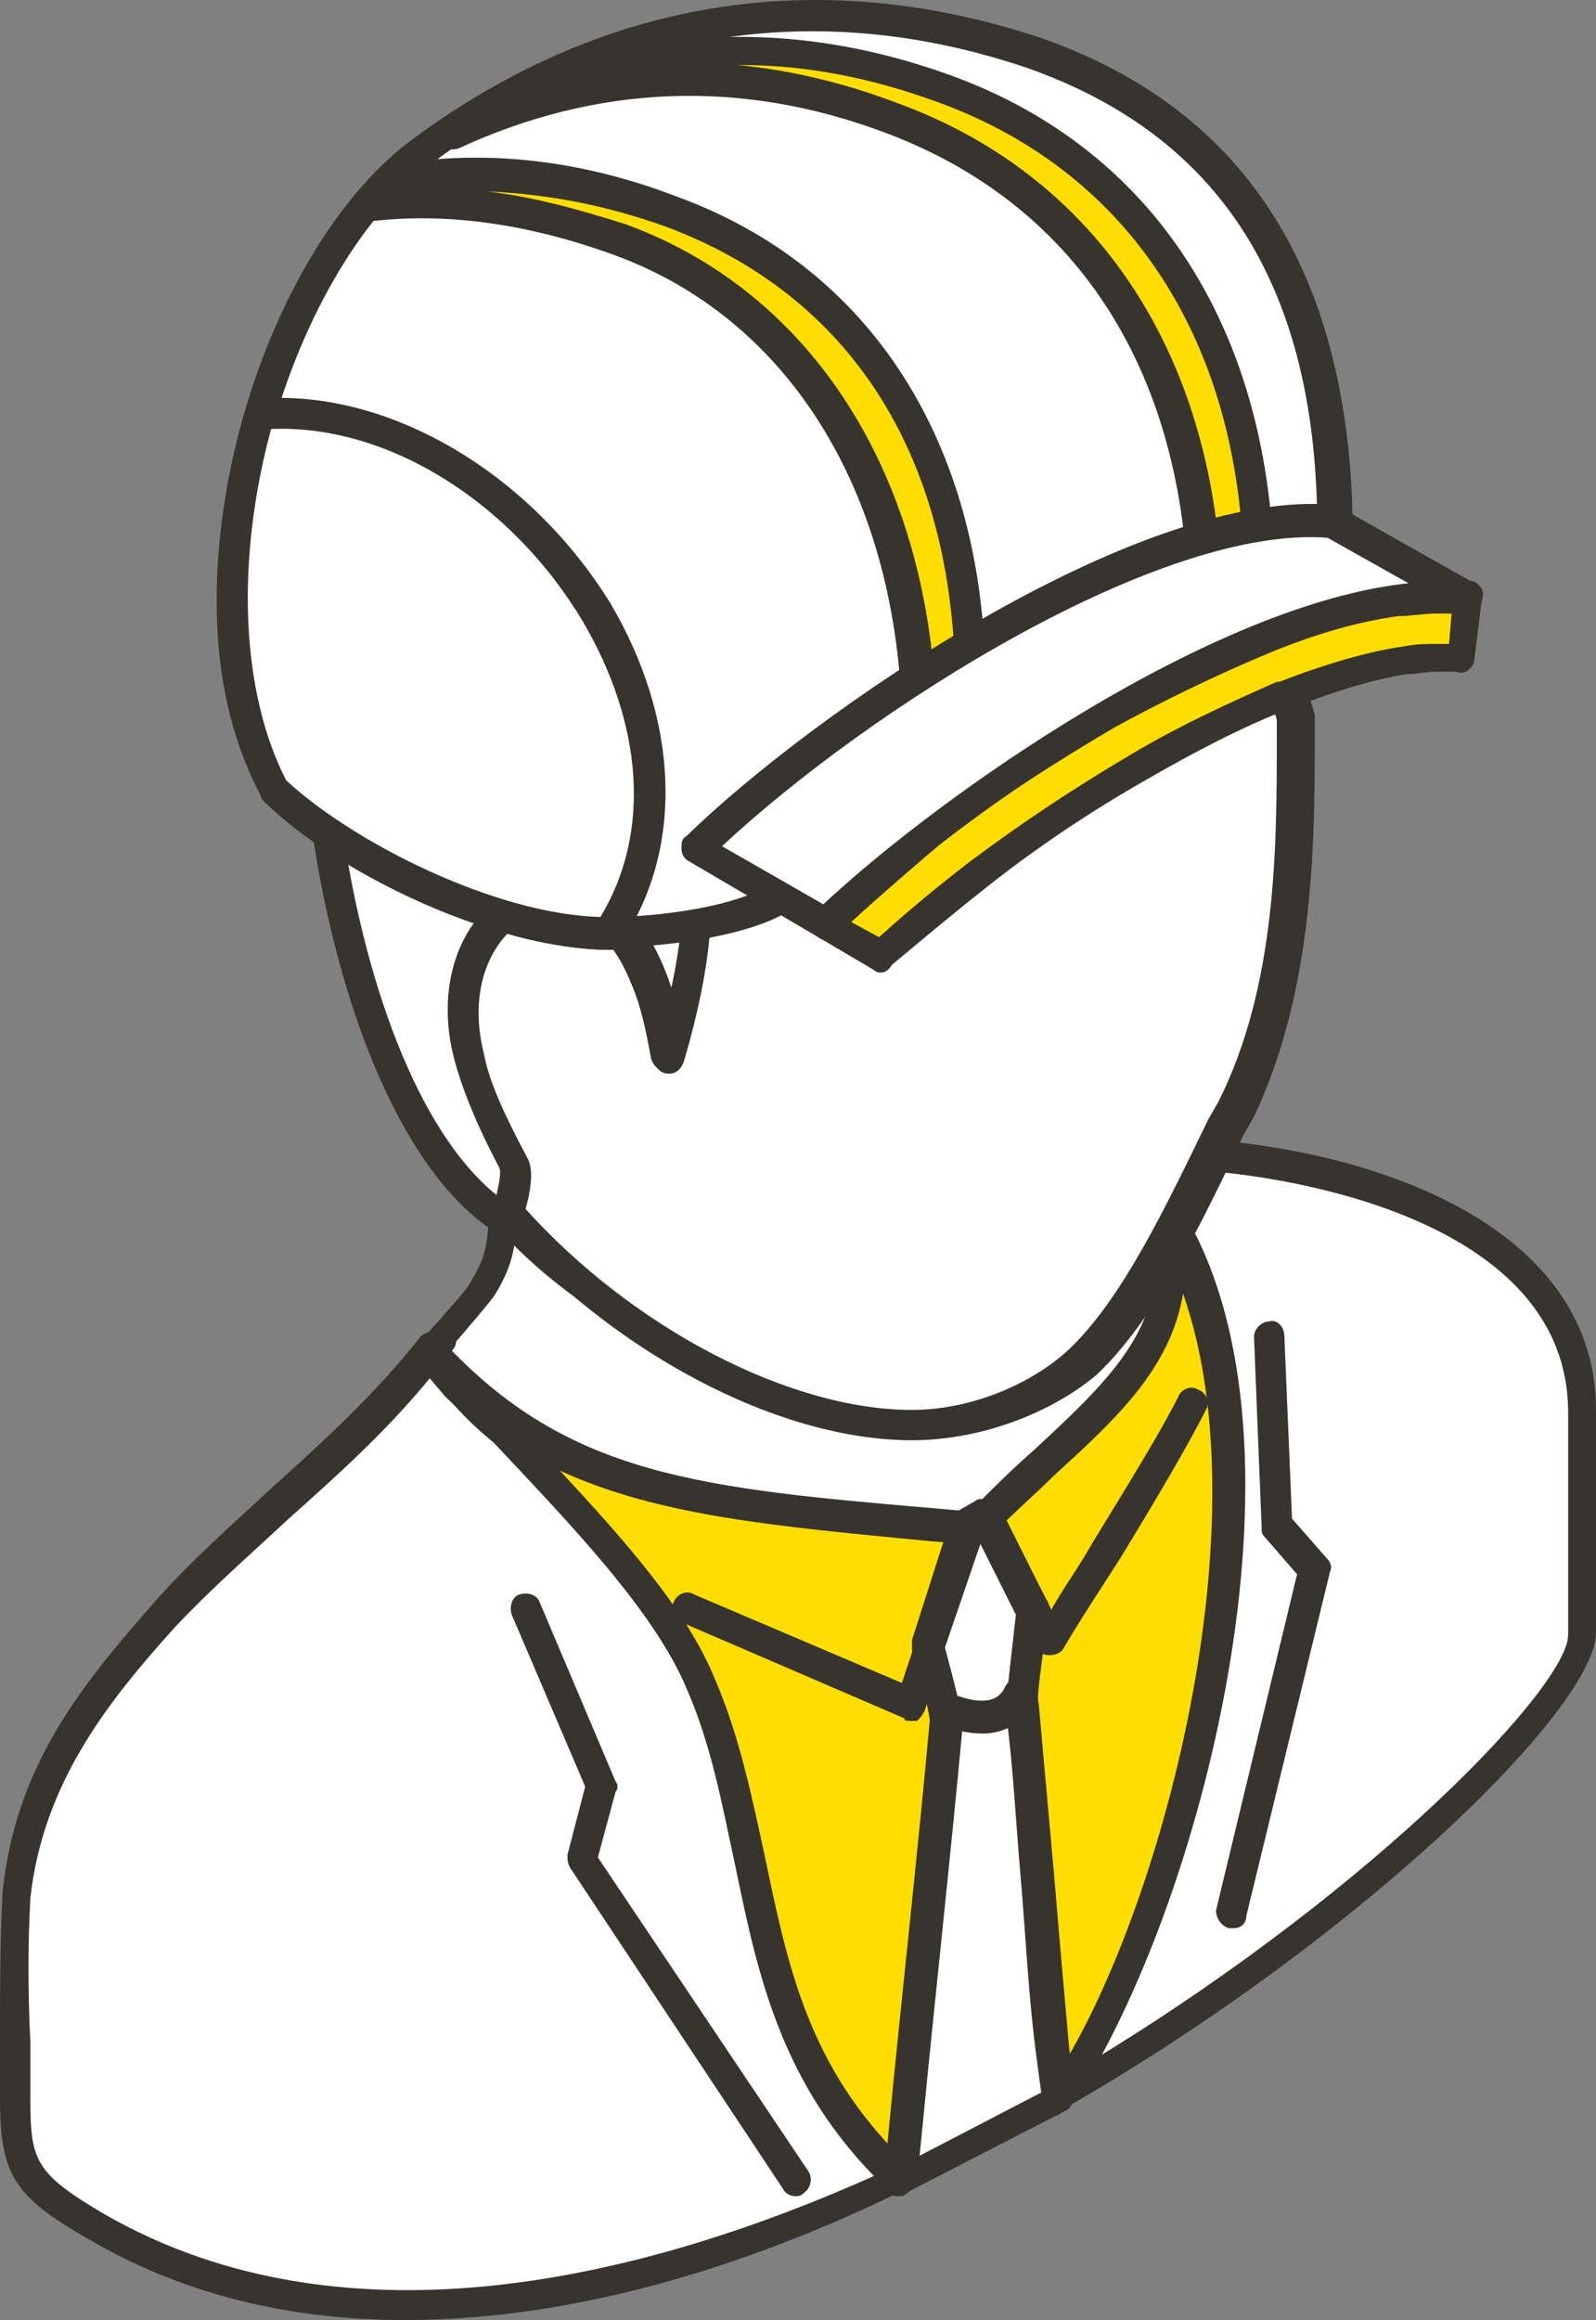 <?xml version="1.0" encoding="UTF-8"?> <svg xmlns="http://www.w3.org/2000/svg" width="53" height="77" viewBox="0 0 53 77" fill="none"><rect x="0" y="0" width="53" height="77" fill="#808080" stroke="none"/><path fill-rule="evenodd" clip-rule="evenodd" d="M23.219 55.856C25.575 61.31 24.481 67.267 29.865 72.385C20.948 76.497 11.021 78.51 3.113 73.98C0.673 72.553 0.421 71.966 0.421 69.784C0.421 67.603 0.421 65.254 0.421 63.072C0.841 59.212 2.86 56.611 5.3 53.758C8.076 50.738 11.609 48.221 14.133 44.949C17.078 48.137 21.62 52.248 23.219 55.856ZM14.47 45.2L14.217 44.949C14.386 45.032 14.47 45.116 14.47 45.2ZM52.579 54.262V46.878C52.579 40.921 45.26 38.824 40.213 38.404C39.792 39.243 39.371 40.166 38.867 41.005C42.821 48.137 39.456 63.324 35.081 69.784C45.008 63.911 52.579 56.36 52.579 54.262Z" fill="white"></path><path fill-rule="evenodd" clip-rule="evenodd" d="M39.456 40.921C43.073 47.801 40.381 61.142 36.595 68.19C45.765 62.568 52.075 55.94 52.075 54.262V46.878C52.075 40.585 43.157 39.159 40.549 38.907C40.213 39.578 39.792 40.25 39.456 40.921ZM35.081 70.204C34.913 70.204 34.828 70.12 34.66 70.036C34.492 69.868 34.492 69.617 34.576 69.365C38.782 63.156 42.232 48.053 38.362 41.173C38.278 41.005 38.278 40.837 38.362 40.669C38.782 39.83 39.203 38.991 39.624 38.068C39.708 37.9 39.96 37.817 40.129 37.817C46.354 38.32 53 41.005 53 46.794V54.178C53 56.695 45.092 64.414 35.249 70.036C35.249 70.12 35.165 70.204 35.081 70.204ZM14.302 45.704C12.871 47.466 11.189 48.976 9.59 50.402C8.328 51.577 6.982 52.752 5.805 54.01C3.533 56.527 1.43 59.212 1.009 62.988C0.925 64.498 0.925 66.176 1.009 67.77V69.7C1.009 71.714 1.178 72.134 3.449 73.476C11.609 78.175 21.705 75.49 29.024 72.218C25.827 68.945 25.154 65.337 24.397 61.813C23.976 59.883 23.64 57.954 22.798 56.024C21.705 53.423 18.844 50.486 16.405 47.885C15.563 47.214 14.89 46.459 14.302 45.704ZM13.46 77C9.843 77 6.225 76.245 2.944 74.315C0.421 72.889 1.05167e-09 72.133 1.05167e-09 69.616V67.687C1.05167e-09 66.093 -0 64.414 0.084 62.82C0.505 58.625 2.692 55.94 5.132 53.171C6.309 51.829 7.655 50.654 8.917 49.479C10.684 47.885 12.451 46.291 13.965 44.361C14.049 44.277 14.217 44.193 14.386 44.193C14.554 44.193 14.722 44.277 14.806 44.361L15.059 44.613L15.143 44.697C15.816 45.452 16.489 46.207 17.246 46.962C19.77 49.563 22.63 52.584 23.892 55.353C24.733 57.282 25.154 59.38 25.575 61.31C26.332 65.002 27.005 68.442 30.454 71.714C30.622 71.798 30.622 71.966 30.622 72.133C30.622 72.301 30.454 72.469 30.286 72.553C25.406 74.986 19.433 77 13.46 77Z" fill="#37332E"></path><path fill-rule="evenodd" clip-rule="evenodd" d="M14.217 44.949C14.638 44.445 15.732 43.27 16.068 42.767C16.657 41.76 16.657 41.34 16.741 40.166C21.957 46.123 34.072 49.647 38.698 41.173C40.044 44.277 36.259 50.402 31.463 52.164C27.93 53.507 22.546 52.668 19.77 50.151L15.143 45.955L14.217 44.949Z" fill="white"></path><path fill-rule="evenodd" clip-rule="evenodd" d="M14.89 44.948L15.479 45.62L20.106 49.815C22.63 52.08 27.846 53.003 31.295 51.661C33.987 50.654 36.595 48.053 37.857 45.2C38.278 44.193 38.53 43.27 38.446 42.515C36.764 44.864 34.24 46.291 31.127 46.627C26.416 47.13 20.695 44.948 17.078 41.34C16.994 41.844 16.826 42.347 16.405 43.019C16.152 43.354 15.648 43.942 15.143 44.529C15.143 44.697 15.059 44.781 14.89 44.948ZM27.678 53.339C24.649 53.339 21.368 52.332 19.433 50.57L14.806 46.375L13.881 45.284C13.713 45.116 13.713 44.781 13.881 44.613C14.049 44.445 14.302 44.109 14.554 43.858C14.975 43.354 15.479 42.851 15.648 42.515C16.152 41.676 16.152 41.34 16.236 40.501V40.166C16.236 39.998 16.405 39.746 16.573 39.746C16.741 39.662 16.994 39.746 17.078 39.914C20.443 43.774 26.332 46.207 31.043 45.703C34.24 45.368 36.679 43.774 38.194 41.005C38.278 40.837 38.446 40.669 38.699 40.753C38.867 40.753 39.119 40.921 39.119 41.089C39.624 42.347 39.456 43.942 38.699 45.788C37.352 48.892 34.492 51.661 31.548 52.752C30.454 53.087 29.108 53.339 27.678 53.339Z" fill="#37332E"></path><path fill-rule="evenodd" clip-rule="evenodd" d="M35.838 45.2C37.773 43.354 39.371 39.914 40.886 36.81C42.989 32.531 42.821 27.748 42.905 23.804L42.148 21.455C41.895 20.532 41.895 19.525 41.895 18.518C41.895 17.26 41.811 16.085 41.222 15.498C40.129 14.575 38.53 16.001 36.595 17.679C35.249 18.854 33.819 20.113 32.221 21.036C30.622 21.959 29.192 22.294 27.846 22.714C26.584 23.049 25.406 23.385 24.481 24.14C23.051 25.399 23.051 26.405 23.135 28.084C23.135 29.762 23.219 31.356 22.209 34.964C22.041 34.041 21.873 33.202 21.536 32.363C19.686 27.916 15.311 29.426 15.395 33.705C15.395 34.125 15.479 34.544 15.563 34.964C15.816 36.139 16.489 37.481 17.078 38.488C17.246 38.823 16.994 39.746 16.909 40.166C20.611 44.361 26.079 47.298 30.37 47.298C32.221 47.298 34.492 46.543 35.838 45.2Z" fill="white"></path><path fill-rule="evenodd" clip-rule="evenodd" d="M17.414 40.082C21.032 44.109 26.248 46.794 30.286 46.794C32.221 46.794 34.24 45.955 35.502 44.781C37.268 43.102 38.698 40.082 40.129 37.145L40.465 36.558C42.4 32.698 42.4 28.084 42.4 24.476V23.888L41.727 21.623C41.474 20.532 41.475 19.525 41.391 18.518C41.391 17.344 41.306 16.337 40.886 15.834C40.213 15.162 38.614 16.589 36.932 18.099C35.586 19.274 34.156 20.616 32.473 21.539C30.875 22.462 29.36 22.881 28.014 23.217C28.014 23.217 28.014 23.217 27.93 23.217C26.668 23.553 25.575 23.804 24.733 24.56C23.471 25.566 23.556 26.322 23.556 28V28.419C23.556 30.013 23.64 31.692 22.63 35.132C22.546 35.383 22.378 35.551 22.125 35.551C21.873 35.551 21.705 35.383 21.621 35.132C21.452 34.209 21.284 33.37 20.948 32.614C20.275 30.936 19.097 30.013 17.919 30.265C16.909 30.517 15.816 31.692 15.816 33.705C15.816 34.125 15.9 34.46 15.984 34.88C16.152 35.803 16.657 36.894 17.414 38.32C17.667 38.656 17.667 39.243 17.414 40.082ZM30.286 47.801C25.827 47.801 20.274 44.864 16.489 40.502C16.321 40.334 16.321 40.166 16.405 39.998C16.657 39.327 16.657 38.823 16.657 38.656C15.9 37.229 15.395 35.971 15.143 34.964C15.059 34.544 14.975 34.041 14.975 33.621C14.89 31.356 16.152 29.51 17.919 29.174C19.265 28.923 21.116 29.51 22.125 32.111C22.209 32.279 22.294 32.531 22.378 32.698C22.798 30.768 22.798 29.51 22.798 28.335V27.916C22.798 26.238 22.714 25.063 24.397 23.721C25.406 22.881 26.668 22.546 27.93 22.21C27.93 22.21 27.93 22.21 28.014 22.21C29.36 21.875 30.706 21.539 32.221 20.616C33.735 19.777 35.165 18.518 36.511 17.344C38.614 15.498 40.465 13.82 41.895 15.162C42.736 15.917 42.736 17.176 42.736 18.602C42.736 19.525 42.821 20.532 42.989 21.455L43.662 23.721C43.662 23.804 43.662 23.804 43.662 23.888V24.56C43.662 28.335 43.578 32.95 41.643 37.061L41.306 37.649C39.876 40.669 38.362 43.774 36.427 45.62C34.828 46.962 32.473 47.801 30.286 47.801Z" fill="#37332E"></path><path fill-rule="evenodd" clip-rule="evenodd" d="M12.03 13.232C8.581 19.525 10.768 36.726 16.657 40.502C16.741 40.166 17.162 38.907 16.909 38.572C16.405 37.565 15.732 36.222 15.395 35.048C14.133 29.342 20.863 26.741 22.041 35.048C23.051 31.524 22.966 29.846 22.966 28.168C22.966 26.406 22.883 25.399 24.313 24.224C25.238 23.469 26.416 23.133 27.678 22.798C29.024 22.462 30.454 22.043 32.052 21.12C33.651 20.197 35.081 18.938 36.427 17.763C38.362 16.085 40.044 14.575 41.054 15.582C41.727 16.169 41.727 17.344 41.727 18.602C41.727 19.609 41.727 20.616 41.979 21.539L42.736 23.888C42.905 20.868 42.905 17.26 42.4 14.407C41.559 8.786 39.035 8.534 32.136 4.926C31.043 4.339 29.613 3.416 27.425 3.332C22.378 2.996 14.638 9.037 12.03 13.232Z" fill="white"></path><path fill-rule="evenodd" clip-rule="evenodd" d="M12.535 13.484C9.338 19.357 11.189 35.383 16.489 39.662C16.573 39.243 16.657 38.907 16.573 38.739C15.816 37.313 15.311 36.054 15.059 35.048C14.554 33.034 15.059 31.02 16.405 29.929C17.33 29.174 18.424 28.922 19.517 29.342C20.274 29.594 21.536 30.433 22.294 32.782C22.714 30.852 22.714 29.594 22.63 28.419V28C22.63 26.322 22.546 25.147 24.228 23.804C25.238 22.965 26.5 22.63 27.762 22.294C27.762 22.294 27.762 22.294 27.846 22.294C29.192 21.959 30.538 21.623 32.052 20.7C33.566 19.861 34.997 18.602 36.343 17.428C38.446 15.582 40.297 13.904 41.727 15.246C42.568 16.001 42.568 17.26 42.568 18.686C42.568 19.273 42.568 19.777 42.652 20.364C42.652 18.267 42.484 16.253 42.232 14.491C41.559 10.044 39.876 9.205 35.333 6.939C34.408 6.436 33.398 5.933 32.22 5.345L31.716 5.094C30.706 4.506 29.444 3.835 27.762 3.835C27.678 3.835 27.593 3.835 27.593 3.835C22.378 3.667 14.974 9.541 12.535 13.484ZM16.741 41.005C16.657 41.005 16.573 41.005 16.489 40.921C10.347 37.061 8.076 19.525 11.609 12.981C14.217 8.701 22.209 2.493 27.678 2.66C29.697 2.744 31.127 3.499 32.136 4.087L32.641 4.338C33.819 4.926 34.828 5.429 35.754 5.933C40.381 8.198 42.484 9.289 43.157 14.239C43.578 17.008 43.662 20.532 43.493 23.888C43.493 24.14 43.325 24.308 43.073 24.392C42.821 24.392 42.568 24.224 42.484 24.056L41.811 21.707C41.559 20.616 41.559 19.609 41.474 18.602C41.474 17.428 41.39 16.421 40.97 15.917C40.297 15.246 38.698 16.672 37.016 18.183C35.67 19.357 34.24 20.7 32.557 21.623C30.959 22.546 29.444 22.965 28.098 23.301C28.098 23.301 28.098 23.301 28.014 23.301C26.752 23.637 25.659 23.888 24.817 24.643C23.555 25.65 23.64 26.405 23.64 28.083V28.503C23.64 30.097 23.724 31.775 22.714 35.215C22.63 35.467 22.462 35.635 22.209 35.635C21.957 35.635 21.789 35.467 21.704 35.215C21.368 32.698 20.359 30.936 19.097 30.433C18.34 30.181 17.582 30.349 16.994 30.852C16.236 31.524 15.563 32.95 16.068 34.964C16.236 35.887 16.741 36.977 17.498 38.404C17.919 39.075 17.246 40.753 17.246 40.753C17.162 40.921 17.078 41.005 16.909 41.089C16.825 41.005 16.825 41.005 16.741 41.005Z" fill="#37332E"></path><path fill-rule="evenodd" clip-rule="evenodd" d="M32.136 50.738C23.471 49.983 18.76 49.731 14.302 44.949C17.162 48.137 21.705 52.248 23.303 55.856C25.659 61.31 24.565 67.267 29.949 72.385L35.165 69.7C39.203 63.995 43.157 48.556 38.951 40.921L38.782 41.173C39.203 45.284 35.922 47.214 32.725 50.402L32.136 50.738Z" fill="#FEDE00"></path><path fill-rule="evenodd" clip-rule="evenodd" d="M18.592 48.808C20.695 51.074 22.798 53.423 23.724 55.688C24.565 57.618 24.986 59.716 25.406 61.645C26.163 65.253 26.837 68.609 30.033 71.714L34.828 69.281C38.362 64.163 42.063 50.822 39.287 42.935C38.867 45.452 37.016 47.13 34.997 48.976C34.408 49.563 33.819 50.066 33.146 50.738L33.062 50.822L32.473 51.157C32.389 51.241 32.305 51.241 32.136 51.241L30.959 51.157C25.743 50.654 21.873 50.318 18.592 48.808ZM29.865 72.889C29.697 72.889 29.613 72.889 29.529 72.721C25.911 69.281 25.154 65.505 24.397 61.813C23.976 59.883 23.64 57.954 22.798 56.024C21.705 53.423 18.845 50.486 16.405 47.885C15.479 46.962 14.638 46.039 13.881 45.284C13.713 45.116 13.713 44.781 13.965 44.529C14.133 44.361 14.47 44.361 14.722 44.529C18.845 48.976 23.219 49.395 31.127 50.067L32.052 50.151L32.473 49.899C33.062 49.311 33.651 48.724 34.324 48.137C36.763 45.871 38.698 44.109 38.362 41.089C38.362 41.005 38.362 40.921 38.446 40.753L38.614 40.501C38.698 40.334 38.867 40.25 39.035 40.25C39.203 40.25 39.371 40.334 39.456 40.501C43.998 48.64 39.455 64.33 35.586 69.784C35.502 69.868 35.502 69.868 35.417 69.952L30.201 72.637C30.033 72.889 29.949 72.889 29.865 72.889Z" fill="#37332E"></path><path fill-rule="evenodd" clip-rule="evenodd" d="M30.201 57.115C30.117 57.115 30.033 57.115 30.033 57.031L22.63 53.842C22.378 53.758 22.209 53.423 22.378 53.171C22.462 52.919 22.798 52.752 23.051 52.919L29.949 55.856L31.632 50.822C31.716 50.57 32.052 50.402 32.305 50.486C32.389 50.486 32.473 50.57 32.473 50.57C32.473 50.402 32.557 50.234 32.725 50.151C32.978 49.983 33.314 50.067 33.398 50.402L34.913 53.423C35.333 52.668 35.838 51.996 36.258 51.241C37.436 49.312 38.53 47.55 39.119 46.375C39.203 46.123 39.539 45.955 39.792 46.123C40.044 46.207 40.212 46.543 40.044 46.794C39.455 47.969 38.362 49.815 37.184 51.745C36.595 52.668 35.922 53.675 35.333 54.681C35.249 54.849 35.081 54.933 34.828 54.933C34.66 54.933 34.492 54.849 34.408 54.681L32.557 51.074C32.557 51.074 32.557 51.074 32.557 51.157L30.706 56.779C30.622 56.947 30.538 57.031 30.454 57.115C30.37 57.115 30.286 57.115 30.201 57.115Z" fill="#37332E"></path><path fill-rule="evenodd" clip-rule="evenodd" d="M29.865 72.385L35.081 69.7C34.997 68.945 34.997 68.777 34.913 68.106C34.492 64.498 34.324 60.555 33.903 56.695C33.903 56.527 34.071 55.017 34.324 53.507L32.809 50.486L32.22 50.822L30.959 54.765C31.295 55.856 31.632 57.031 31.548 57.282C31.127 61.813 30.622 66.344 30.201 70.707C30.033 71.211 29.949 71.63 29.865 72.385Z" fill="white"></path><path fill-rule="evenodd" clip-rule="evenodd" d="M31.379 54.681C31.968 56.863 31.968 57.115 31.968 57.282C31.548 61.813 31.043 66.344 30.622 70.707L30.538 71.546L34.576 69.449L34.408 68.19C34.156 66.26 34.071 64.414 33.903 62.401C33.735 60.555 33.651 58.625 33.398 56.779C33.398 56.695 33.398 56.527 33.735 53.591L32.557 51.241L31.379 54.681ZM29.865 72.889C29.781 72.889 29.697 72.889 29.613 72.805C29.444 72.721 29.36 72.553 29.36 72.302L29.528 70.54C29.949 66.176 30.454 61.73 30.875 57.115C30.875 57.115 30.875 56.695 30.286 54.765C30.286 54.681 30.286 54.514 30.286 54.43L31.548 50.486C31.548 50.402 31.632 50.234 31.8 50.151L32.389 49.815C32.473 49.731 32.641 49.731 32.809 49.815C32.978 49.815 33.062 49.983 33.146 50.067L34.744 53.087C34.828 53.171 34.828 53.255 34.828 53.423C34.576 55.353 34.408 56.359 34.492 56.527C34.66 58.373 34.828 60.303 34.997 62.149C35.165 64.163 35.333 66.092 35.502 67.938L35.67 69.533C35.67 69.7 35.586 69.952 35.417 70.036L30.201 72.721C30.033 72.889 29.949 72.889 29.865 72.889Z" fill="#37332E"></path><path fill-rule="evenodd" clip-rule="evenodd" d="M32.641 57.534C32.052 57.534 31.463 57.366 31.211 57.198C30.959 57.114 30.79 56.779 30.875 56.527C30.959 56.275 31.295 56.108 31.547 56.191C32.809 56.695 33.23 56.359 33.398 55.94C33.567 55.688 33.903 55.604 34.155 55.772C34.408 55.94 34.492 56.275 34.324 56.527C33.903 57.282 33.23 57.534 32.641 57.534Z" fill="#37332E"></path><path fill-rule="evenodd" clip-rule="evenodd" d="M26.416 72.889C26.247 72.889 26.079 72.805 25.995 72.637L18.928 61.981C18.844 61.813 18.844 61.729 18.844 61.562L19.433 59.296L16.994 53.591C16.909 53.339 16.994 53.003 17.246 52.919C17.498 52.836 17.835 52.919 17.919 53.171L20.443 59.128C20.527 59.212 20.527 59.38 20.443 59.464L19.854 61.645L26.836 72.05C27.005 72.301 26.921 72.637 26.668 72.805C26.584 72.889 26.5 72.889 26.416 72.889Z" fill="#37332E"></path><path fill-rule="evenodd" clip-rule="evenodd" d="M40.97 63.995C40.886 63.995 40.886 63.995 40.802 63.995C40.549 63.911 40.381 63.659 40.381 63.407L43.073 52.248L41.979 50.989C41.895 50.906 41.895 50.822 41.895 50.654L41.643 44.361C41.643 44.109 41.895 43.858 42.148 43.858C42.4 43.774 42.652 44.025 42.652 44.361L42.905 50.402L44.083 51.745C44.167 51.828 44.251 51.996 44.167 52.164L41.391 63.575C41.391 63.827 41.222 63.995 40.97 63.995Z" fill="#37332E"></path><path fill-rule="evenodd" clip-rule="evenodd" d="M26.079 29.678C28.94 26.07 28.687 24.56 33.062 22.043C37.941 19.274 41.727 17.512 44.335 18.267C44.503 10.128 41.559 4.255 34.324 1.821C27.089 -0.696 20.022 0.563 13.965 5.178C9.17 8.786 5.72 19.861 9.086 26.238C11.609 28.587 16.994 31.188 20.527 31.02C23.135 30.936 25.406 30.349 26.079 29.678Z" fill="white"></path><path fill-rule="evenodd" clip-rule="evenodd" d="M9.506 25.902C11.946 28.167 17.162 30.601 20.527 30.433C23.135 30.349 25.154 29.762 25.659 29.258C26.5 28.167 27.089 27.244 27.593 26.489C28.771 24.643 29.613 23.301 32.725 21.539C37.52 18.77 41.054 17.176 43.746 17.595C43.746 9.541 40.549 4.506 34.071 2.241C27.089 -0.108 20.19 0.982 14.217 5.513C9.506 9.121 6.309 19.777 9.506 25.902ZM20.274 31.524C16.489 31.524 11.189 29.006 8.749 26.573C8.665 26.489 8.665 26.489 8.665 26.405C5.132 19.777 8.497 8.534 13.629 4.674C19.938 -0.025 27.089 -1.199 34.492 1.234C41.559 3.667 45.008 9.373 44.924 18.183C44.924 18.351 44.84 18.518 44.671 18.602C44.503 18.686 44.419 18.686 44.251 18.686C41.895 17.931 38.194 19.609 33.398 22.378C30.538 23.972 29.781 25.147 28.603 26.993C28.098 27.832 27.425 28.755 26.584 29.93C25.659 30.852 22.966 31.356 20.695 31.44C20.443 31.524 20.359 31.524 20.274 31.524Z" fill="#37332E"></path><path fill-rule="evenodd" clip-rule="evenodd" d="M9.086 26.238C11.525 28.503 16.657 31.02 20.274 31.02C24.817 24.056 16.994 13.148 8.665 13.82C7.487 17.595 7.066 22.546 9.086 26.238Z" fill="white"></path><path fill-rule="evenodd" clip-rule="evenodd" d="M9.506 25.902C11.778 28 16.489 30.349 19.938 30.433C21.621 27.664 21.368 24.056 19.349 20.616C16.994 16.673 12.871 14.072 9.002 14.239C7.824 18.602 7.992 22.965 9.506 25.902ZM20.274 31.524C16.489 31.524 11.189 29.007 8.749 26.573C8.665 26.489 8.665 26.489 8.665 26.405C6.141 21.707 7.487 15.834 8.16 13.568C8.244 13.4 8.413 13.232 8.581 13.232C12.871 12.897 17.582 15.666 20.274 20.029C22.546 23.888 22.714 28.084 20.695 31.188C20.611 31.44 20.443 31.524 20.274 31.524Z" fill="#37332E"></path><path fill-rule="evenodd" clip-rule="evenodd" d="M40.044 19.525C40.717 19.525 41.306 19.525 41.811 19.693C41.895 11.47 38.194 5.429 31.463 2.912C25.743 0.814 20.106 1.318 15.059 4.339C19.602 2.157 24.565 1.989 29.613 3.835C36.09 6.268 39.792 11.974 40.044 19.525Z" fill="#FEDE00"></path><path fill-rule="evenodd" clip-rule="evenodd" d="M40.549 19.022C40.801 19.022 41.054 19.022 41.306 19.106C41.222 11.47 37.605 5.765 31.211 3.415C28.94 2.576 26.752 2.157 24.565 2.157C24.565 2.157 24.565 2.157 24.481 2.157C26.247 2.325 28.014 2.744 29.781 3.415C36.259 5.765 40.129 11.47 40.549 19.022ZM41.811 20.28C41.727 20.28 41.727 20.28 41.643 20.28C41.222 20.113 40.633 20.113 40.044 20.113C39.876 20.113 39.792 20.029 39.624 19.945C39.54 19.861 39.456 19.693 39.456 19.609C39.203 12.142 35.67 6.772 29.444 4.422C24.565 2.576 19.77 2.828 15.227 4.926C14.975 5.01 14.638 4.926 14.554 4.674C14.386 4.422 14.47 4.171 14.722 4.003C19.938 0.898 25.743 0.395 31.548 2.492C38.53 5.01 42.4 11.303 42.316 19.777C42.316 19.945 42.232 20.113 42.063 20.196C41.979 20.28 41.895 20.28 41.811 20.28Z" fill="#37332E"></path><path fill-rule="evenodd" clip-rule="evenodd" d="M32.221 22.546C32.136 14.994 28.603 9.373 22.294 7.023C19.097 5.849 15.9 5.513 12.871 6.1C12.619 6.352 12.367 6.604 12.198 6.856C14.89 6.604 17.751 6.939 20.611 7.946C26.837 10.212 30.37 16.337 30.538 23.637C30.538 23.637 31.968 22.714 32.221 22.546Z" fill="#FEDE00"></path><path fill-rule="evenodd" clip-rule="evenodd" d="M16.152 6.352C17.667 6.52 19.181 6.939 20.779 7.443C26.752 9.624 30.538 15.33 31.043 22.714C31.295 22.546 31.547 22.378 31.716 22.294C31.547 14.994 28.182 9.792 22.125 7.527C20.022 6.772 18.087 6.436 16.152 6.352ZM30.454 24.14C30.286 24.14 30.201 24.056 30.117 23.972C30.033 23.888 29.949 23.721 29.949 23.637C29.697 16.253 26.163 10.547 20.359 8.45C17.582 7.443 14.806 7.023 12.198 7.359C11.946 7.359 11.778 7.275 11.694 7.107C11.609 6.939 11.61 6.688 11.778 6.52C12.03 6.268 12.282 5.933 12.535 5.681C12.619 5.597 12.703 5.513 12.787 5.513C15.9 4.926 19.181 5.261 22.462 6.52C28.94 8.869 32.641 14.743 32.725 22.462C32.725 22.63 32.641 22.797 32.473 22.881L32.305 22.965C30.706 24.14 30.706 24.14 30.454 24.14Z" fill="#37332E"></path><path fill-rule="evenodd" clip-rule="evenodd" d="M48.541 21.875C48.289 21.875 48.036 21.875 47.7 21.875C47.364 21.875 47.027 21.959 46.691 21.959C45.513 22.126 44.167 22.546 42.652 23.133C41.138 23.721 39.456 24.56 37.773 25.483C36.006 26.489 34.24 27.664 32.557 28.923C31.379 29.762 30.286 30.769 29.276 31.692L27.425 30.601C28.603 29.426 29.949 28.335 31.295 27.245C33.062 25.902 34.913 24.727 36.764 23.637C38.53 22.63 40.213 21.791 41.895 21.12C43.493 20.448 45.008 20.029 46.354 19.777C46.775 19.693 47.195 19.693 47.616 19.609C48.036 19.609 48.373 19.609 48.794 19.609L48.541 21.875Z" fill="#FEDE00"></path><path fill-rule="evenodd" clip-rule="evenodd" d="M28.267 30.601L29.192 31.104C30.117 30.265 31.127 29.426 32.221 28.587C33.903 27.328 35.67 26.154 37.52 25.063C39.203 24.056 40.886 23.301 42.4 22.63C42.4 22.63 42.4 22.63 42.484 22.63C43.998 22.042 45.428 21.623 46.606 21.455C47.027 21.371 47.364 21.371 47.7 21.371C47.868 21.371 47.952 21.371 48.121 21.371L48.205 20.364C48.036 20.364 47.868 20.364 47.616 20.364C47.279 20.364 46.859 20.448 46.438 20.448C45.176 20.616 43.662 21.035 42.063 21.707C40.465 22.378 38.698 23.217 37.016 24.14C35.165 25.231 33.314 26.405 31.632 27.664C30.454 28.671 29.276 29.678 28.267 30.601ZM29.276 32.279C29.192 32.279 29.108 32.279 29.024 32.195L27.173 31.104C27.005 31.02 26.921 30.852 26.921 30.685C26.921 30.517 26.921 30.349 27.089 30.265C28.267 29.09 29.613 28 31.043 26.909C32.809 25.566 34.66 24.392 36.511 23.301C38.278 22.294 40.044 21.455 41.643 20.784C43.325 20.113 44.84 19.693 46.27 19.441C46.691 19.357 47.195 19.357 47.532 19.273C47.952 19.273 48.373 19.273 48.794 19.273C48.962 19.273 49.046 19.357 49.13 19.441C49.214 19.525 49.298 19.693 49.214 19.861L48.962 21.875C48.962 22.042 48.878 22.126 48.794 22.21C48.709 22.294 48.541 22.378 48.373 22.294C48.121 22.294 47.868 22.294 47.616 22.294C47.363 22.294 47.027 22.378 46.691 22.378C45.597 22.546 44.251 22.965 42.736 23.553C41.222 24.14 39.624 24.979 38.025 25.902C36.259 26.909 34.492 28.083 32.894 29.342C31.716 30.265 30.622 31.188 29.613 32.027C29.529 32.195 29.36 32.279 29.276 32.279Z" fill="#37332E"></path><path fill-rule="evenodd" clip-rule="evenodd" d="M23.135 28.168C27.594 23.804 38.109 16.756 44.335 17.344L48.794 19.861C42.232 19.19 31.379 26.909 27.509 30.685L23.135 28.168Z" fill="white"></path><path fill-rule="evenodd" clip-rule="evenodd" d="M23.976 28.084L27.341 30.013C31.295 26.322 40.297 20.029 46.775 19.358L44.082 17.847C38.53 17.428 28.94 23.469 23.976 28.084ZM27.425 31.188C27.341 31.188 27.257 31.188 27.173 31.104L22.883 28.587C22.714 28.503 22.63 28.335 22.63 28.168C22.63 28 22.63 27.832 22.798 27.748C26.921 23.721 37.773 16.169 44.335 16.756C44.419 16.756 44.503 16.756 44.503 16.84L48.962 19.358C49.13 19.441 49.298 19.693 49.214 19.945C49.13 20.197 48.962 20.364 48.709 20.28C42.4 19.609 31.8 26.993 27.846 30.936C27.678 31.188 27.593 31.188 27.425 31.188Z" fill="#37332E"></path></svg> 
